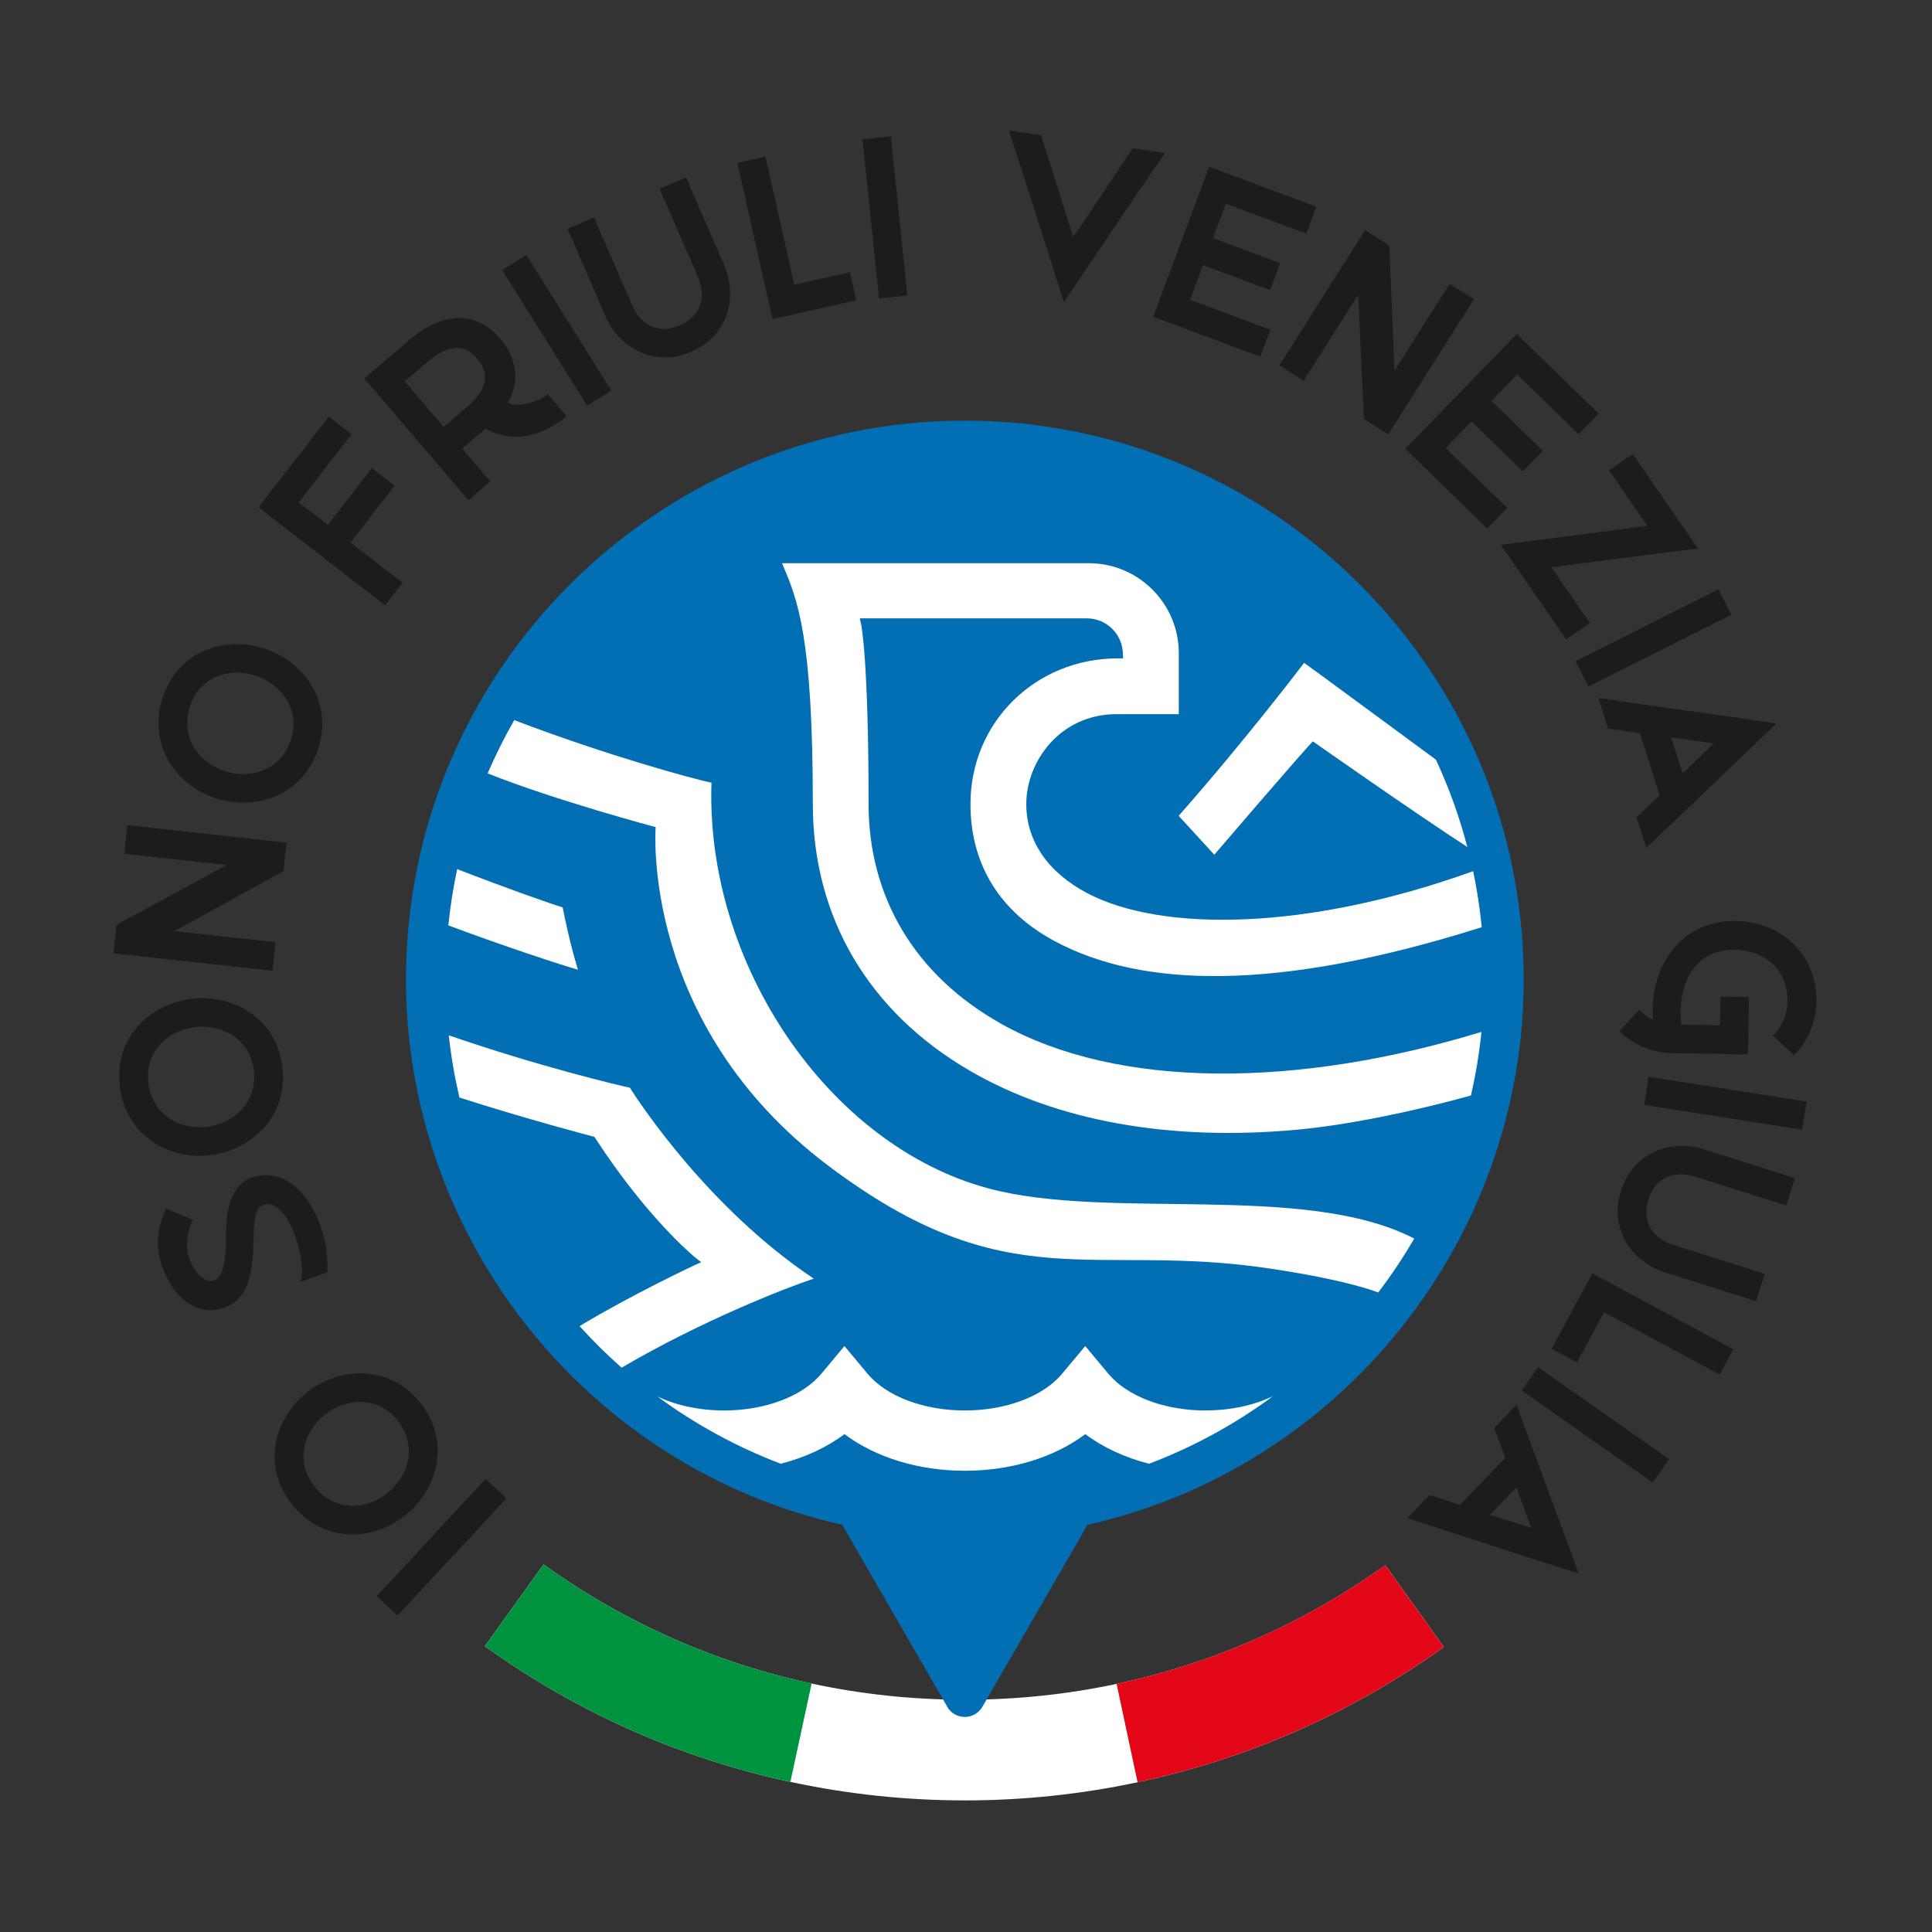 <?xml version="1.0" encoding="UTF-8"?>
<svg id="Livello_1" xmlns="http://www.w3.org/2000/svg" version="1.1" viewBox="0 0 350 350">
  <rect x="0" y="0" width="350" height="350" fill="#333333" stroke="none"/>
  <!-- Generator: Adobe Illustrator 29.4.0, SVG Export Plug-In . SVG Version: 2.1.0 Build 152)  -->
  <defs>
    <style>
      .st0 {
        fill: #1c1c1c;
      }

      .st1 {
        fill: #fff;
      }

      .st2 {
        fill: #026eb4;
      }

      .st3 {
        fill: #e20616;
      }

      .st4 {
        fill: #00933f;
      }
    </style>
  </defs>
  <g>
    <path class="st1" d="M174.8,326.16c-10.65,0-21.29-1.13-31.62-3.36-20.03-4.32-38.65-12.59-55.34-24.58l10.63-14.8c14.65,10.52,30.99,17.78,48.56,21.57,18.04,3.89,37.21,3.91,55.26.06,17.6-3.75,33.98-10.99,48.67-21.5l10.6,14.82c-16.74,11.98-35.41,20.22-55.47,24.5-10.22,2.18-20.75,3.29-31.28,3.29"/>
    <path class="st4" d="M143.18,322.8c-20.03-4.32-38.65-12.59-55.34-24.58l10.63-14.8c14.65,10.52,30.99,17.78,48.56,21.57l-3.84,17.81Z"/>
    <path class="st3" d="M206.08,322.87l-3.8-17.82c17.6-3.75,33.98-10.99,48.67-21.5l10.6,14.82c-16.74,11.98-35.41,20.22-55.47,24.5"/>
    <path class="st2" d="M171.61,309.2l-19.04-32.97c-45.89-10.28-79.02-51.56-79.02-98.79,0-55.82,45.42-101.24,101.24-101.24s101.24,45.42,101.24,101.24c0,47.23-33.13,88.51-79.02,98.79l-19.04,32.97c-.66,1.14-1.87,1.84-3.19,1.84s-2.53-.7-3.19-1.84"/>
    <path class="st1" d="M101.93,164.38c-1.8-.52-10.25-3.49-19.11-6.93-.71,3.34-1.25,6.74-1.6,10.19,10.1,3.79,20.5,7.19,23.48,8.03-1.45-4.73-2.45-9.65-2.77-11.29"/>
    <path class="st1" d="M181.3,185.42c-15.45-8.67-23.95-22.8-23.95-39.79,0-26.18-1.33-32.44-1.34-32.49l-.25-1.12h1.15s39.97,0,39.97,0c3.52,0,6.39,2.76,6.54,6.29l.04.96h-.96c-14.97.01-26.69,11.61-26.69,26.39,0,10.95,5.33,19.57,15.41,24.92,15.57,8.27,39.75,9.23,77.21-2.61-.34-3.44-.86-6.83-1.55-10.15-30.19,10.87-56.51,11.04-69.91,3.99-7.13-3.75-11.05-9.48-11.05-16.14,0-7.83,6.23-16.29,16.29-16.29h11.34v-11.05c0-8.99-7.31-16.3-16.3-16.3h-55.58c.04.09.07.17.11.26,2.69,6.34,5.47,12.9,5.47,43.38,0,20.49,10.1,37.64,28.44,48.3,15.68,9.12,36.17,12.81,59.25,10.69,9.28-.85,21.32-3.36,31.53-6.2.87-3.76,1.51-7.61,1.91-11.52-33.14,10.13-65.72,10.48-87.07-1.5"/>
    <path class="st1" d="M213.53,147.8l6.45,7.04s15.96-18.63,17.86-20.53c0,0,19.07,13.38,27.98,19.13-1.43-5.49-3.34-10.77-5.69-15.82-7.69-5.66-23.22-17.1-23.88-17.54,0,0-10.32,13.65-22.73,27.72"/>
    <path class="st1" d="M218.41,255.52h-.01c-7.44,0-14.19-2.55-17.61-6.65l-4.19-5.02-4.19,5.02c-3.43,4.11-10.18,6.65-17.63,6.65h0c-7.44,0-14.19-2.55-17.61-6.65l-4.19-5.02-4.19,5.02c-3.43,4.1-10.18,6.65-17.63,6.65h0c-4.46,0-8.67-.92-12.07-2.54,6.81,5.02,14.32,9.14,22.36,12.19,4.36-1.12,8.3-2.94,11.53-5.36,5.63,4.21,13.4,6.63,21.8,6.63h.01c8.41,0,16.19-2.41,21.82-6.63,3.24,2.42,7.19,4.25,11.56,5.36,8.08-3.06,15.63-7.21,22.47-12.26-3.42,1.66-7.69,2.6-12.21,2.6"/>
    <path class="st1" d="M114.11,197.05c-2.3-.49-16.48-3.86-32.81-9.49.42,3.83,1.07,7.59,1.93,11.27,12.38,3.97,23.91,6.99,24.08,7.02l.36.08.2.31c9.54,14.63,17.9,21.42,17.98,21.49l1.17.93-1.36.62c-.12.05-11.46,5.39-20.67,10.96,1.27,1.4,2.58,2.76,3.93,4.09,1.19,1.17,2.41,2.3,3.65,3.4.02.01.03.03.04.04,14.47-8.5,29.96-14.55,34.81-16.13-19-12.69-31.55-31.81-33.32-34.6"/>
    <path class="st1" d="M128.89,141.8c-3.2-.66-18.88-4.91-35.73-11.34-1.78,3.11-3.39,6.33-4.82,9.65,12.6,5,30.44,9.73,30.44,9.73,0,0-2.88,35.66,31.34,61.39,32.54,24.47,47.53,13.71,79.94,18.58,6.8,1.02,14.55,2.48,19.62,4.33,2.37-3.11,4.55-6.37,6.52-9.76-19.75-10.24-55.26-3.2-77.18-9.1-28.89-7.77-51.24-40.62-50.13-73.48"/>
  </g>
  <rect class="st0" x="65.49" y="277.72" width="29" height="5.16" transform="translate(-179.86 148.23) rotate(-47.13)"/>
  <g>
    <path class="st0" d="M70.07,270.59c3.8-2.95,5.67-8.46,2.05-13.14-3.59-4.64-9.38-4.18-13.18-1.24-3.8,2.94-5.63,8.37-2.03,13.02,3.62,4.68,9.36,4.31,13.17,1.36M55.78,252.12c5.83-4.51,14.92-5.02,20.46,2.13,5.59,7.23,2.82,15.9-3.01,20.41-6.6,5.11-15.37,4.3-20.45-2.26-5.54-7.15-2.87-15.75,2.99-20.29"/>
    <path class="st0" d="M38.74,231.98c1.91-.68,2.07-4.3,2.18-6.22.05-4.71-.08-10.57,4.68-12.46,5.33-1.62,9.37,1.94,11.6,6.73,1.62,3.36,2.35,7.36,2.06,10.47l-4.86,1.74c.88-1.72-.09-7.05-1.92-10.61-1.3-2.44-3.03-4.02-4.93-3.3-1.36.53-1.6,3.39-1.58,5.54-.16,5.96-.46,11.28-5.45,13.06-4.4,1.58-8.94-1.4-11.04-7.25-1.47-4.11-.94-7.35.62-10.72l4.85,2.01c-.96,1.89-1.49,4.75-.62,7.16.89,2.49,2.93,4.39,4.43,3.85"/>
    <path class="st0" d="M37.49,204.13c4.78-.58,9.21-4.37,8.49-10.24-.71-5.83-5.92-8.39-10.69-7.81-4.78.58-9.12,4.32-8.41,10.14.72,5.87,5.84,8.49,10.61,7.91M34.66,180.95c7.32-.89,15.39,3.32,16.49,12.31,1.11,9.07-5.72,15.11-13.03,16-8.28,1.01-15.41-4.17-16.41-12.41-1.1-8.98,5.59-15,12.96-15.9"/>
  </g>
  <polygon class="st0" points="23.08 149.49 51.91 152.65 51.34 157.83 31.59 168.68 49.93 170.69 49.36 175.86 20.54 172.7 21.11 167.53 41.07 156.71 22.51 154.67 23.08 149.49"/>
  <path class="st0" d="M40.43,139.6c4.53,1.62,10.19.22,12.18-5.34,1.98-5.53-1.52-10.16-6.05-11.78-4.53-1.62-10.09-.24-12.07,5.29-1.99,5.57,1.41,10.21,5.94,11.83M48.3,117.62c6.94,2.48,12.26,9.87,9.21,18.4-3.08,8.6-11.88,10.93-18.82,8.45-7.85-2.81-11.9-10.63-9.1-18.45,3.05-8.52,11.73-10.9,18.71-8.4"/>
  <polygon class="st0" points="69.77 109.66 46.84 91.91 59.57 75.47 63.69 78.65 54.12 91.01 59.39 95.09 67.36 84.79 71.48 87.98 63.51 98.28 72.93 105.57 69.77 109.66"/>
  <path class="st0" d="M73.32,69.1l7.06,8.25,4.12-3.53c4.59-3.93,3.72-6.79,1.94-8.87-1.72-2.01-4.41-3.32-9,.62l-4.12,3.53ZM88.82,87.21l-3.96,3.39-18.86-22.03,8.08-6.92c7.38-6.31,13.11-4.3,16.55-.28,2.58,3.02,3.83,7.12,1.38,11.6,1.87.9,5.23-.06,7.23-1.54l3.39,3.96c-4.76,4.07-10.39,4.83-14.64,2.24l-4.26,3.64,5.08,5.94Z"/>
  <rect class="st0" x="98.28" y="45.34" width="5.16" height="28.99" transform="translate(-16.38 62.69) rotate(-32.07)"/>
  <path class="st0" d="M131.23,48.13c2.36,5.43.86,12.62-5.98,15.59-6.84,2.97-13.12-.85-15.48-6.27l-6.95-15.99,4.78-2.08,6.95,15.99c1.39,3.2,4.5,5.36,8.62,3.57,4.13-1.8,4.67-5.54,3.28-8.74l-6.95-15.99,4.78-2.08,6.95,15.99Z"/>
  <polygon class="st0" points="133.58 29.52 138.66 28.37 143.9 51.58 153.97 49.31 155.12 54.4 139.96 57.81 133.58 29.52"/>
  <rect class="st0" x="157.74" y="24.87" width="5.16" height="28.99" transform="translate(-3.21 16.76) rotate(-5.92)"/>
  <path class="st0" d="M188.6,24.49l5.82,18.45c3.62-5.32,7.26-10.77,10.78-16.07l5.86.84c-6.14,8.89-12.27,18.04-18.33,27.02-3.29-10.33-6.59-20.84-9.98-31.09l5.86.84Z"/>
  <polygon class="st0" points="219.06 30.21 238.46 37.45 236.64 42.33 222.08 36.9 219.75 43.14 231.91 47.68 230.09 52.56 217.93 48.02 215.59 54.31 230.14 59.74 228.32 64.62 208.92 57.38 219.06 30.21"/>
  <polygon class="st0" points="267.02 54.2 251.49 78.7 247.09 75.91 246.05 53.4 236.17 68.98 231.77 66.2 247.3 41.7 251.7 44.49 252.62 67.18 262.62 51.42 267.02 54.2"/>
  <polygon class="st0" points="274.78 60.51 289.62 74.94 285.99 78.68 274.85 67.85 270.2 72.63 279.51 81.67 275.88 85.41 266.57 76.36 261.9 81.18 273.04 92 269.41 95.74 254.57 81.31 274.78 60.51"/>
  <polygon class="st0" points="291.49 85.2 295.77 82.24 307.59 99.35 281.03 102.76 288.01 112.86 283.72 115.82 271.91 98.71 298.43 95.26 291.49 85.2"/>
  <rect class="st0" x="285.04" y="113" width="28.99" height="5.16" transform="translate(-20.01 146.73) rotate(-26.67)"/>
  <g>
    <path class="st0" d="M304.83,140.14l5.63-5.46c-2.52-.35-5.06-.75-7.72-1.1l2.1,6.56ZM296.46,148.05l4.2-3.98-3.6-11.27-5.73-.81-1.77-5.55c10.7,1.59,21.64,3.05,32.25,4.62-7.72,7.47-15.76,15.09-23.57,22.54l-1.77-5.55Z"/>
    <path class="st0" d="M324.98,191.16l-3.83-3.59c1.61-1.47,2.62-3.62,2.66-6.31.09-5.87-4.58-9.12-9.39-9.2-8.43-.14-10.54,7.64-9.84,13.57l7.02.11.08-5.21,5.16.08-.17,10.41-13.55-.22c-3.57-.06-7.13-1.35-9.73-4.04l3.55-3.83c.74.76,1.57,1.39,2.53,1.81-.79-8.67,4.4-18.07,15.03-17.9,8.34.13,14.69,6.24,14.55,14.49-.07,4.19-1.62,7.39-4.09,9.82"/>
  </g>
  <rect class="st0" x="310.01" y="185.39" width="5.16" height="28.99" transform="translate(66.59 477.64) rotate(-81.07)"/>
  <path class="st0" d="M301.49,230.46c-5.64-1.78-10.08-7.63-7.83-14.74,2.25-7.11,9.25-9.34,14.89-7.55l16.62,5.26-1.57,4.96-16.62-5.26c-3.32-1.05-6.99-.13-8.35,4.16-1.36,4.29,1.12,7.16,4.44,8.21l16.62,5.26-1.57,4.96-16.62-5.26Z"/>
  <polygon class="st0" points="314 244.43 311.53 249.01 290.58 237.73 285.68 246.82 281.09 244.35 288.46 230.67 314 244.43"/>
  <rect class="st0" x="286.44" y="243.65" width="5.16" height="29" transform="translate(-88.36 346.21) rotate(-54.91)"/>
  <path class="st0" d="M269.92,274.43l7.47,2.36c-.89-2.39-1.74-4.81-2.7-7.32l-4.78,4.96ZM258.99,270.83l5.5,1.8,8.21-8.52-2.01-5.43,4.04-4.2c3.69,10.17,7.6,20.49,11.25,30.57-10.24-3.24-20.76-6.7-31.03-10.03l4.04-4.2Z"/>
</svg>
